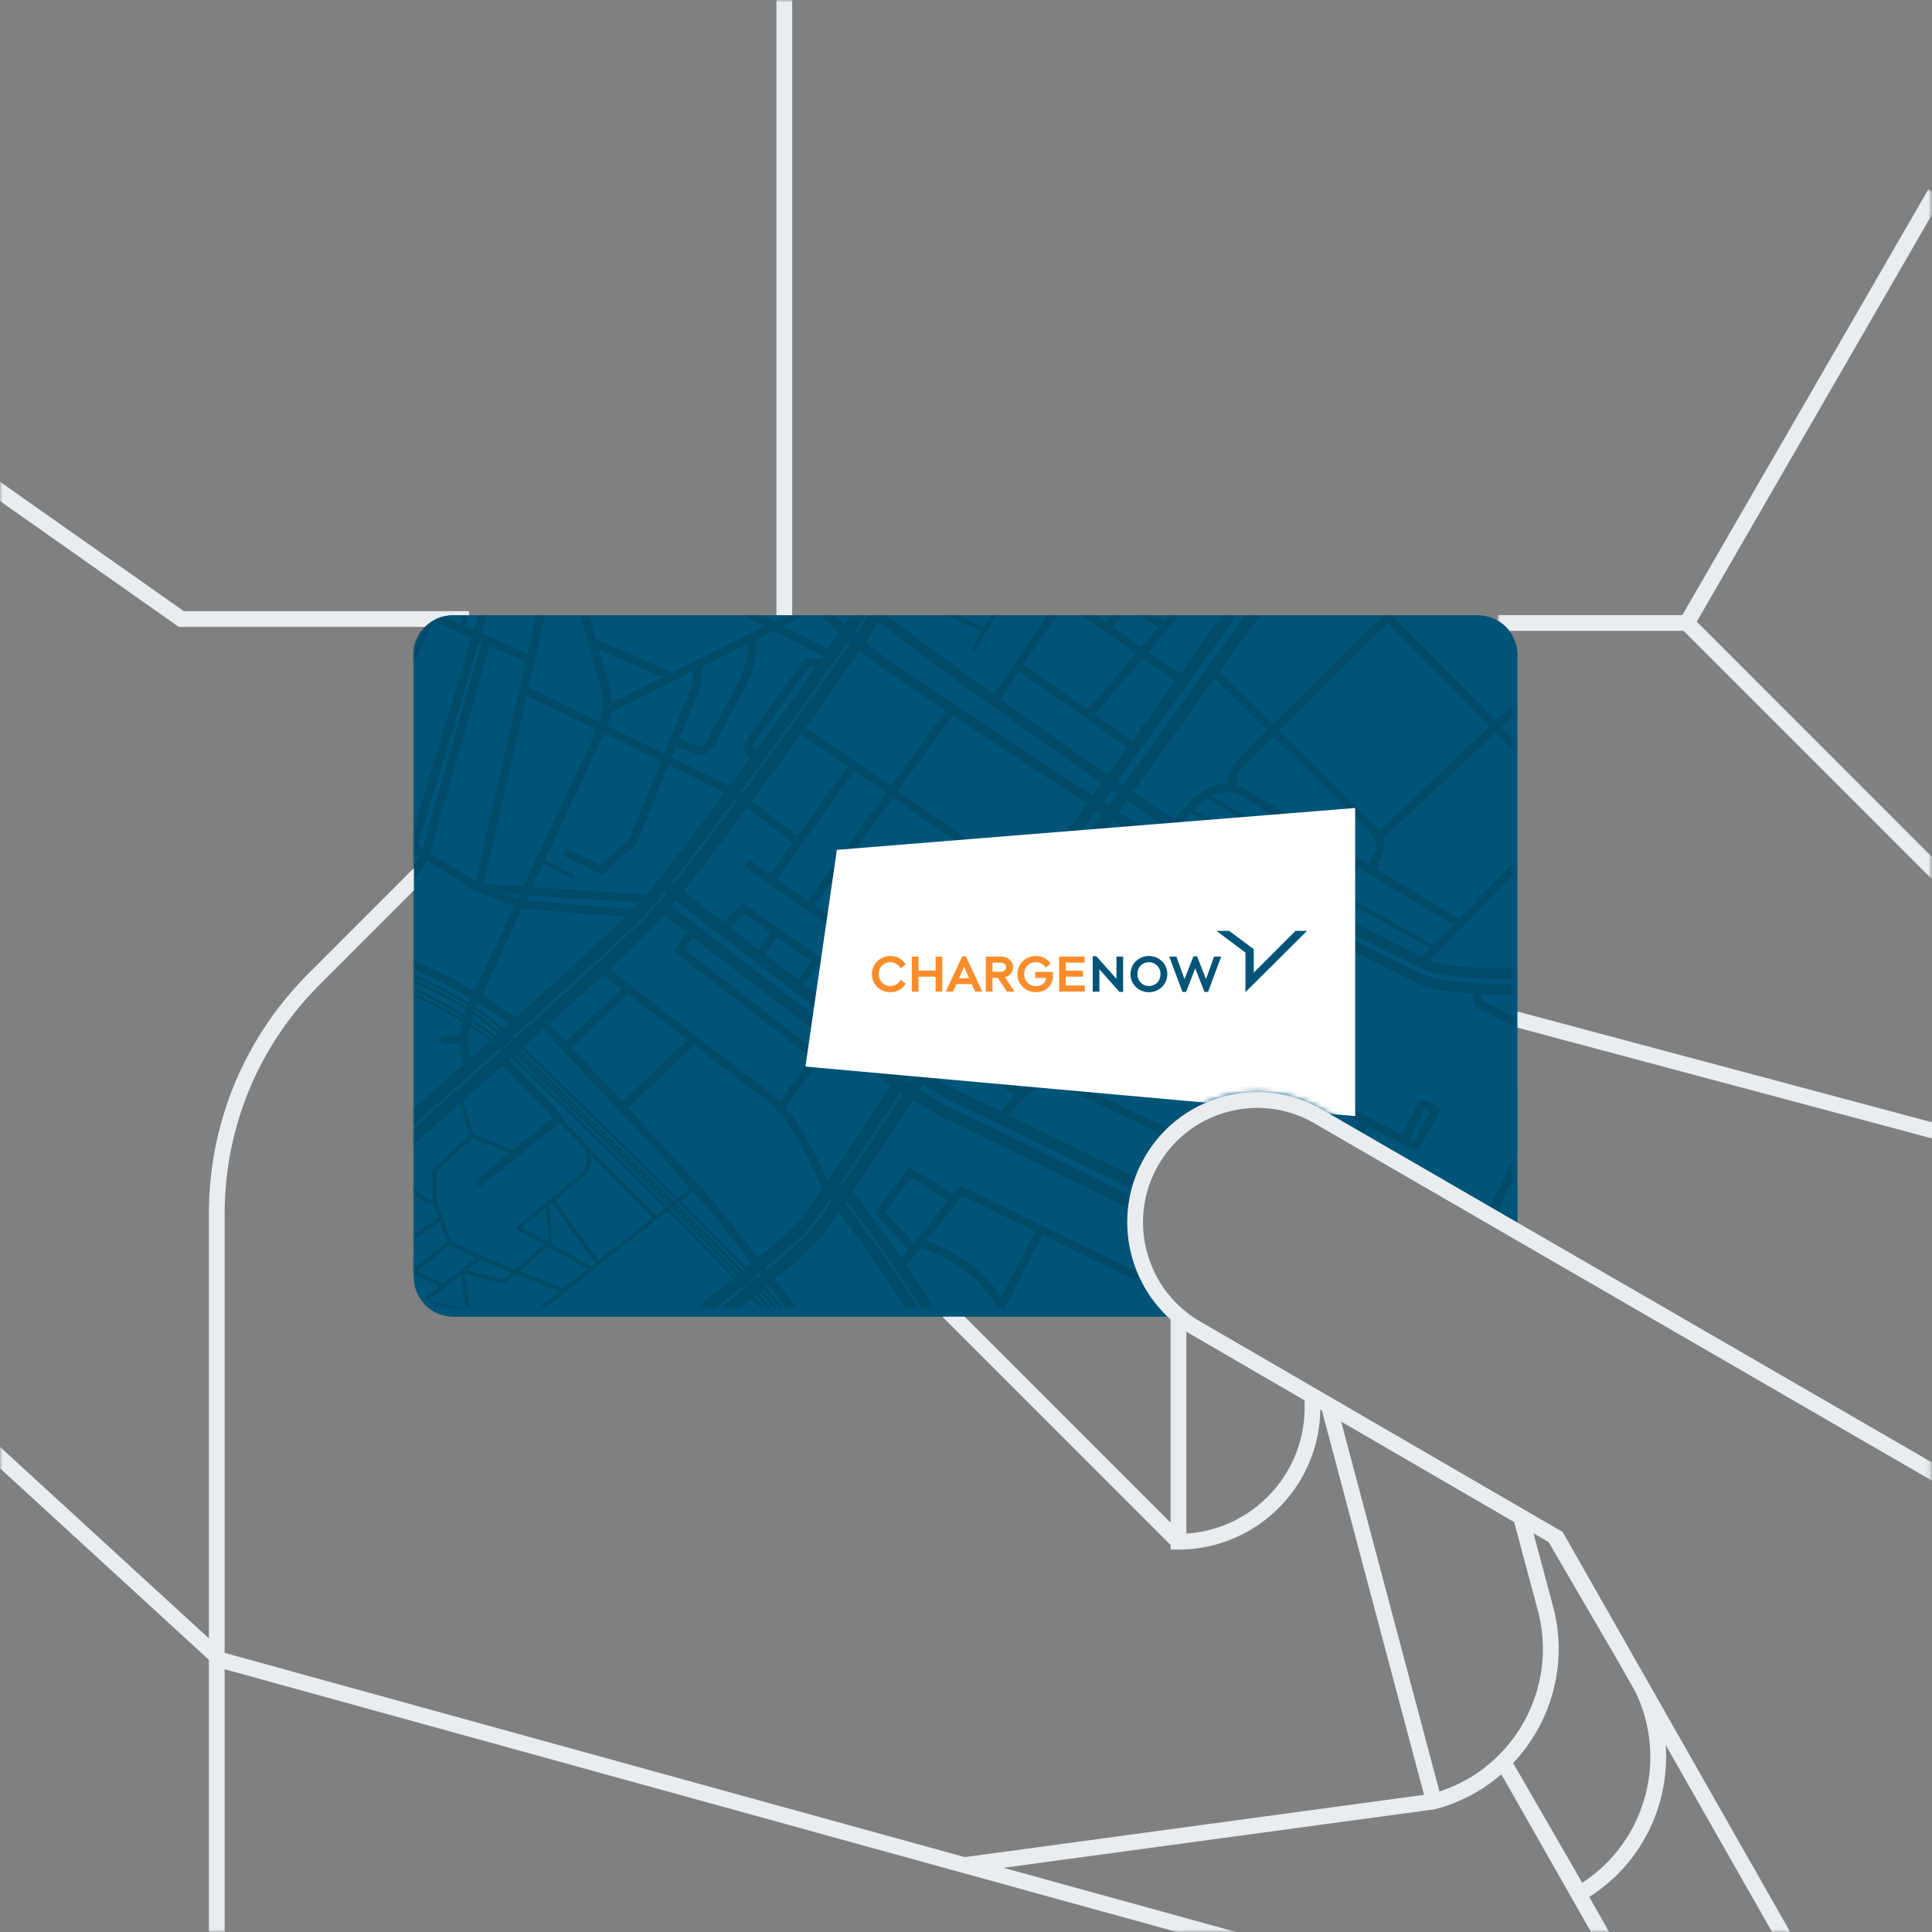 <svg width="388" height="388" xmlns="http://www.w3.org/2000/svg" xmlns:xlink="http://www.w3.org/1999/xlink"><rect width="100%" height="100%" fill="#808080" stroke="none"/><defs><path id="a" d="M0 0h87.07v138.832H0z"/><path id="c" d="M0 388h387.855V0H0z"/><path d="M0 132.936a7.918 7.918 0 007.915 7.918h143.467c-8.527-8.13-10.754-21.356-4.612-32.01 3.488-6.05 9.12-10.38 15.86-12.185 6.734-1.805 13.766-.876 19.802 2.614l39.2 22.68V7.918a7.87 7.87 0 00-1.63-4.797A7.928 7.928 0 00213.716 0H7.915C5.725 0 3.743.89 2.31 2.33A7.892 7.892 0 000 7.918v125.018z" id="e"/><path id="g" d="M0 0h221.403v139.363H0z"/><path id="i" d="M0 0h221.403v139.363H0z"/></defs><g fill="none" fill-rule="evenodd"><path fill="#E9EDF0" d="M304.55 206.332L388 228.625v-3.24l-83.45-22.293z"/><g transform="translate(300.785 38.008)"><mask id="b" fill="#fff"><use xlink:href="#a"/></mask><path d="M2.329 88.687h35.009l50.127 50.145 2.239-2.24-49.731-49.749L89.23 1.585 86.49 0 37.08 85.52H0v1.114a7.957 7.957 0 012.329 2.053" fill="#E9EDF0" mask="url(#b)"/></g><mask id="d" fill="#fff"><use xlink:href="#c"/></mask><path fill="#E9EDF0" mask="url(#d)" d="M155.933 123.574h3.167V-10.293h-3.167zm-64.906-.001h3.166v-.838H36.912l-42.334-29.8-1.822 2.59 42.743 30.09.41.287h49.512a7.89 7.89 0 015.606-2.329"/><g mask="url(#d)"><g transform="translate(83.111 123.573)"><mask id="f" fill="#fff"><use xlink:href="#e"/></mask><use fill="#005478" fill-rule="nonzero" xlink:href="#e"/><g mask="url(#f)"><g transform="translate(-.278 -.046)"><mask id="h" fill="#fff"><use xlink:href="#g"/></mask><path d="M213.184 139.363H8.219c-4.54 0-8.219-3.67-8.219-8.198V8.198C0 3.67 3.68 0 8.219 0h204.965c4.539 0 8.219 3.67 8.219 8.198v122.967c0 4.528-3.68 8.198-8.219 8.198" fill="#005478" mask="url(#h)"/></g><path d="M112.207 7.038c.07.04.147.06.223.06a.428.428 0 00.363-.203l4.241-6.94h-.996l-1.475 2.413-5.518-2.414h-2.118l7.19 3.145-2.05 3.357a.423.423 0 00.14.582" fill="#004A69"/><g transform="translate(-.278 -.046)"><mask id="j" fill="#fff"><use xlink:href="#i"/></mask><path d="M171.603 23.105c-2.884 2.867-4.958 4.95-5.597 5.641-1.98 2.155-2.323 3.958-2.252 5.124-3.092-.136-5.394 1.612-5.973 2.099-1.182.993-4.363 4.465-4.889 5.037a888.766 888.766 0 01-8.156-5.5c5.125-7.137 10.612-14.774 16.388-22.821 1.794 1.784 5.86 5.83 10.479 10.42zm20.435 20.325c.818.811 1.996 2.578 1.221 4.042a19.723 19.723 0 00-1.141 2.592c-10.313-6.24-21.583-13.096-23.845-14.622-.96-.645-1.888-1.055-2.776-1.3-.14-.626-.18-2.136 1.767-4.25.619-.676 2.676-2.738 5.544-5.588 8.612 8.567 18.568 18.464 19.23 19.126zm3.853-41.848l20.428 20.799-22.172 20.943a7.624 7.624 0 00-.905-1.093 68157.27 68157.27 0 00-19.227-19.122c6.02-5.969 14.848-14.635 21.876-21.527zm13.044 60.607l-3.996 4.091-17.523-9.92 2.659-5.549a7562.06 7562.06 0 0018.86 11.378zm-6.232 6.382c-4.34-2.086-11.058-5.492-17.038-8.56l1.381-2.887 17.28 9.785-1.623 1.662zM172.944 53.44l-.05-.027h-.003c-2.356-1.215-5.534-3.095-9.26-5.431l2.239-2.851 20.435 11.573-1.398 2.919a2442.52 2442.52 0 01-11.963-6.183zm-5.31-11.926l-1.98 2.522-8.672-4.91c.758-.787 1.48-1.512 1.896-1.863.127-.106.353-.285.663-.487l8.092 4.738zm5.982-.722c4.273 2.628 10.053 6.14 15.727 9.576l-2.669 5.571-20.275-11.48 2.106-2.68 5.111-.987zm-5.27.155l-7.95-4.654c1.564-.761 4.1-1.35 6.921.553.802.543 2.686 1.721 5.231 3.29l-4.203.811zm-14.02 1.013c.386-.42 1.195-1.297 2.05-2.201l8.745 4.948-2.212 2.818a483.95 483.95 0 01-8.583-5.565zm-8.684 2.608a165.004 165.004 0 008.155 4.877l-14.764 30.672-3.411-2.003a.858.858 0 00-1.168.301c-.24.4-.103.92.3 1.159l3.54 2.079-2.289 4.756-3.89-2.254a.854.854 0 00-1.165.304.845.845 0 00.307 1.159l4.01 2.324-1.525 3.168h-3.594a.868.868 0 00-.505.165l-2.37 1.734c-2.738.166-4.212 1.53-4.951 2.225L108.476 86l32.104-44.701a571.23 571.23 0 005.062 3.27zm21.52 11.828a848.96 848.96 0 013.306 1.652l.516.271c3.228 1.675 8.529 4.42 14 7.22l-12.16 25.263-29.608-15.449 12.072-25.081c4.133 2.267 8.043 4.217 11.873 6.124zm8.524 37.812l14.492 7.56-7.564 16.055-15.38-7.388 8.452-16.227zm1.707 34.697c-4.705-2.343-9.543-4.747-14.371-7.143l-.99-11.937a14017.08 14017.08 0 0119.86 9.534l-4.499 9.546zm-16.82-36.782l2.285-4.608 11.318 5.905-3.588 6.892-3.826-1.934a.854.854 0 00-1.145.371.845.845 0 00.373 1.14l3.813 1.926-4.107 7.885c-1.25-.603-2.532-1.212-3.823-1.834l-1.3-15.743zm-1.721-.093l1.241 14.982c-10.861-5.204-22.225-10.64-25.915-12.36a2.67 2.67 0 00-.206-.093l8.508-17.677 18.867 9.845-2.409 4.86a.856.856 0 00-.086.443zm-28.963 1.172l.539-.398h2.495l-.528 1.106a15.923 15.923 0 00-2.506-.708zm-10.13 7.222c1.202-1.383 2.6-2.946 3.202-3.489h.007c.043-.039.082-.08.116-.106.11-.085.24-.205.392-.35.696-.656 1.858-1.735 4.11-1.801h.02c1.444-.04 3.334.331 5.847 1.503 3.786 1.774 15.683 7.461 26.8 12.79l.985 11.904c-15.983-7.931-31.612-15.658-41.478-20.45zm-9.28-4.422c-1.554-.702-3.79-2.012-6.489-3.76.652-.907 1.834-2.55 3.494-4.863l13.58 9.053c-.919.96-2.13 2.344-2.888 3.224-3.6-1.747-6.276-3.019-7.697-3.654zm-8.528-5.098c-.353-.235-.716-.48-1.082-.728l.23-.318c5.29-7.368 18.445-25.68 36.343-50.609.373.242.736.48 1.095.715-19.988 27.832-33.708 46.932-36.586 50.94zm-2.09 3.086c-.23-.153-.463-.312-.696-.471l.556-1.198c.293.199.579.39.865.583l-.725 1.086zm-1.005-5.188c-3.557-2.453-7.54-5.319-11.637-8.331.806-.904 2.08-2.642 2.017-4.509-.04-1.205-.612-2.25-1.697-3.101-3.577-2.811-19.932-14.188-20.628-14.671a.851.851 0 00-1.085.09l-3.423 3.362c-3.388-2.631-6.156-4.8-7.92-6.186 3.427-4.363 7.936-10.325 12.678-16.727l9.168 6.992-4.526 6.296-3.657-2.582a.859.859 0 00-1.188.202c-.27.38-.18.91.203 1.181l4.346 3.066 18.75 13.223a.862.862 0 001.128-.125l3.172-3.532a.846.846 0 00-.07-1.199.852.852 0 00-1.201.07l-2.666 2.966-9.88-6.968L96.5 36.647l14.994 10.341-19.492 26.747a.84.84 0 00.189 1.181.848.848 0 001.188-.188l9.973-13.681 9.959 7.63c-6.566 9.139-11.447 15.938-14.202 19.768l-.253.357zm-12.439 25.697c-.046 0-.092-.013-.14-.013a2.44 2.44 0 00-.585.08c4.875-7.237 10.944-16.657 12.365-18.869.16.107.316.206.473.311-1.435 2.232-7.291 11.321-12.113 18.491zm-3.041-.86c-1.301-3.118-4.439-10.03-8.435-14.75l9.294-12.963c4.149 3.039 8.186 5.925 11.806 8.401-1.354 2.105-7.733 11.996-12.665 19.311zm-2.911 9.308c-1.678 2.052-4.802 4.872-9.217 8.54l-.353-.45c4.342-3.608 7.5-6.455 9.127-8.448.828-1.013 2.22-2.966 3.873-5.382.034.245.1.483.207.709-1.551 2.243-2.845 4.058-3.637 5.031zm-11.085 6.19c-1.15-1.543-3.653-4.833-7.853-10.023-2.848-3.522-10.678-12.056-18.201-20.14l13.24-12.611c5.904 4.548 11.57 8.891 14.179 10.817 5.653 4.178 10.465 15.611 11.48 18.153-1.767 2.589-3.252 4.687-4.097 5.727-1.523 1.86-4.548 4.581-8.748 8.076zm-.17 4.032c-.132-.146-.265-.285-.392-.418l.765-.628.353.45c-.236.192-.486.397-.726.596zm-.772.628a18.09 18.09 0 00-.389-.417c.11-.092.22-.178.33-.27l.39.416c-.11.093-.217.18-.33.271zm-.748.61a37.36 37.36 0 00-.386-.417c.1-.086.203-.173.306-.252.127.14.257.272.39.417-.103.08-.207.166-.31.252zm-.772.622c-.13-.139-.256-.272-.389-.417.113-.086.223-.179.333-.265.129.14.26.278.389.417-.11.086-.223.179-.333.265zm-.553-3.416c-2.266-2.324-7.267-7.342-13.303-13.34l.336-.265c6.043 6.005 11.044 11.023 13.297 13.34-.106.086-.22.179-.33.265zm-.735.596c-3.866-4.092-8.435-8.759-13.137-13.486l.123-.093c6.026 5.985 11.024 10.997 13.307 13.34-.097.08-.193.16-.293.239zm-.771.628c-3.817-4.031-8.363-8.685-13.145-13.499l.333-.264c4.702 4.733 9.274 9.4 13.144 13.492-.11.093-.223.185-.332.271zm-13.747-14.1c-10.681-10.732-22.421-22.16-29.758-29.197a42.48 42.48 0 00-1.072-.986c.107-.093.213-.188.32-.285.365.328.719.652 1.044.964.244.231 15.503 14.886 29.799 29.238l-.333.265zm-2.263 1.793l-18.68-19.113a.891.891 0 00.096-.344.832.832 0 00-.23-.636L19.44 89.31c.143-.126.28-.245.42-.374.386.344.755.682 1.098 1.01 7.327 7.03 19.043 18.43 29.708 29.142l-1.817 1.443zm-11.473 9.09l-8.706-12.07c2.396-1.973 4.726-3.906 5.76-4.826 1.524-1.344 1.598-3.065 1.352-4.35l12.394 12.685-10.801 8.56zm-1.438 1.139l-7.826-4.37c-.11-1.906-.39-6.726-.506-7.964.137-.106.27-.219.406-.331l8.698 12.056-.772.609zm-5.62 4.455l-8.761-3.476 5.653-4.885 8.01 4.482-4.902 3.88zm-3.088-9.321l-5.2-2.907c.848-.694 2.718-2.211 4.778-3.906.1 1.39.283 4.397.422 6.813zm-6.562 5.495l-6.911-2.748-5.956-2.926-2.855-7.964-.134-6.051 7.231-6.654 7.42 2.934-6.415 5.19a.845.845 0 00-.123 1.191.835.835 0 00.662.318.866.866 0 00.536-.192L29.549 102l4.885 4.998c.2.385 1.558 3.218-.569 5.098-2.518 2.225-12.754 10.546-12.857 10.626a.425.425 0 00-.157.364.442.442 0 00.217.338l5.353 2.992-5.753 4.972zm-2.299 1.98l-7.417-1.762 2.702-2.092 6.289 2.496-1.574 1.357zm-12.186.866L.91 131.633l6.598-5.118 5.281 2.595-6.605 5.124zm4.016-36.69a2305.73 2305.73 0 007.977-7.103l9.99 10.493-7.947 6.435-7.92-3.138-2.1-6.686zm7.748-10.946l.318-.288c.16.126.317.252.47.377a24.95 24.95 0 01-.32.285l-.468-.374zm-.403-2.897a52.643 52.643 0 00-5.165-3.978c.054-.14.107-.272.157-.404a52.939 52.939 0 015.327 4.098 23.4 23.4 0 00-.32.284zm-.812.725a84.114 84.114 0 00-4.819-3.307c.087-.294.177-.579.27-.847a51.632 51.632 0 014.935 3.81c-.127.116-.256.228-.386.344zm-.749.672a84.5 84.5 0 00-4.333-2.979c.037-.146.07-.295.107-.434a84.246 84.246 0 014.546 3.125l-.32.288zm-4.353 3.887c-.592-2.205-.479-4.393-.103-6.28a87.568 87.568 0 014.027 2.777 2532.454 2532.454 0 01-3.924 3.503zm1.548-11.1a107.899 107.899 0 016.24 4.138c-.37.331-.757.675-1.132 1.013a52.92 52.92 0 00-5.528-4.247c.15-.351.297-.659.42-.904zm8.871-18.908l20.667 1.636c-4.585 4.465-12.694 11.88-22.001 20.245a106.152 106.152 0 00-6.759-4.512l8.093-17.369zm-3.6-3.038l3.048.202c-.137.287-.27.572-.403.857l-2.645-1.059zM22.94 16.19l14.035 6.87a14.36 14.36 0 01-.283.618c-1.26 2.609-8.228 17.521-14.427 30.814l-7.937-.526L22.94 16.19zM12.7 53.44a2071.73 2071.73 0 00-9.183-5.7L15.491 6.213l7.244 3.208L12.702 53.44zM2.015 46.813c-.323-.199-.646-.394-.965-.59 3.965-13.057 8.557-28.3 12.354-40.933l.516.229L2.014 46.813zm36.213-22.4c.1-.209.187-.408.28-.606l11.394 5.574c-2.839 6.942-5.767 14.151-6.296 15.452l-5.73 5.356-6.38-3.128a.847.847 0 10-.752 1.52l6.91 3.389a.869.869 0 00.962-.142l6.291-5.886a.826.826 0 00.207-.301c.06-.143 3.237-7.968 6.318-15.508l11.258 5.505c-6.416 8.659-12.375 16.474-15.733 20.49l-22.87-1.513c.725-1.556 1.46-3.128 2.192-4.7l5.495 2.893a.426.426 0 00.575-.175.424.424 0 00-.176-.573l-5.534-2.914c5.338-11.433 10.522-22.522 11.59-24.733zM37.45 6.922l12.738 5.564-10.219 5.108c-.02-1.748-.42-3.364-.932-5.13-.206-.703-.788-2.735-1.587-5.542zm19.007 4.326c-.036 1.16-.226 2.923-.952 4.559-.545 1.234-2.658 6.368-4.96 11.999l-11.401-5.578c.336-.95.558-1.834.689-2.668l16.624-8.312zm1.71-.857l9.171-4.58c.153 1.26.047 3.954-2.236 8.284a639.461 639.461 0 01-4.162 7.78c-.783 1.44-1.212 2.233-1.451 2.743-.34.729-1.215 2.026-2.06 1.715-1.082-.394-2.965-1.225-3.79-1.593 1.657-4.042 3.015-7.318 3.427-8.252 1.065-2.402 1.135-4.968 1.101-6.097zm-5.593 43.555a5.213 5.213 0 01-.213-.169c-.077-.062-.163-.112-.243-.169 3.41-4.335 7.916-10.294 12.658-16.696l.453.34c-4.74 6.4-9.24 12.354-12.655 16.694zm2.193 13.245l1.59-2.428c6.766 5.274 16.852 13.05 26.507 20.157l-1.836 2.561-26.261-20.29zm-15.2 3.872c5.174-4.796 8.994-8.477 10.555-10.258.149-.172.31-.361.475-.556 1.122.887 2.626 2.065 4.416 3.466l-2.103 3.204a.845.845 0 00.19 1.132l26.936 20.81-6.262 8.736a17.174 17.174 0 00-2.013-1.78c-6.017-4.443-28.427-21.831-32.195-24.754zM31.96 86.839l11.377-10.704a5504.12 5504.12 0 0011.87 9.179L42.168 97.73a2762.98 2762.98 0 00-10.21-10.89zm-10.416.586c.107-.093.213-.188.32-.28 7.693 7.307 20.687 20.085 30.927 30.26l-.334.265C42.211 107.495 29.22 94.724 21.543 87.425zm-.422.381c7.66 7.276 20.64 20.04 30.886 30.215l-.116.1c-14.316-14.38-29.606-29.06-29.849-29.295a38.722 38.722 0 00-1.015-.934c.03-.03.064-.06.094-.086zM38.3 72.231l3.673 2.85-11.18 10.52c-1.448-1.536-2.595-2.75-3.314-3.508 3.94-3.559 7.61-6.895 10.821-9.862zm6.006-13.194L22.815 57.34c.166-.357.335-.718.502-1.08l22.245 1.474a48.05 48.05 0 01-1.255 1.304zM20.082 84.684c13.44-12.048 24.89-22.555 27.766-25.845.729-.834 1.65-1.947 2.722-3.284.096.02.186.06.266.123l.223.175a114.495 114.495 0 01-2.782 3.356c-2.995 3.427-14.395 13.9-27.759 25.883l-.436-.408zm-.728 1.45c-.064.057-.126.116-.193.173-.153-.126-.31-.252-.466-.378l.223-.202.436.407zm-.013-.787c.106-.093.212-.19.319-.285.143.132.286.271.432.407-.102.096-.21.192-.316.284-.146-.135-.292-.274-.435-.406zm36.989 30.338c1.657 1.86 2.998 3.415 3.87 4.488 4.265 5.276 6.764 8.567 7.87 10.05-.304.244-.62.502-.936.761-2.236-2.298-7.24-7.315-13.29-13.334l2.486-1.965zm-3.091 1.363c-10.24-10.17-23.24-22.953-30.954-30.284 1.331-1.192 2.646-2.377 3.933-3.536 3.894 4.118 20.675 21.89 29.546 31.82l-2.525 2zm44.44-26.12l-.56 1.202C81.955 81.725 59.368 64.062 52.15 58.375c.263-.32.536-.662.819-1.013 6.991 5.499 29.592 23.159 44.71 33.565zm-28.146-23.78c-2.04-1.567-3.983-3.063-5.776-4.453l2.762-2.71c.938.654 2.931 2.044 5.324 3.72l-2.31 3.442zm11.814 3.276c2.282 1.632 4.189 3.023 5.137 3.764.682.536 1.025 1.136 1.048 1.83.047 1.268-.981 2.675-1.684 3.44a963.788 963.788 0 01-7.057-5.266l2.556-3.768zm-3.917 2.74c-2.24-1.69-4.436-3.365-6.546-4.98l2.353-3.5c2.176 1.53 4.555 3.208 6.725 4.75l-2.532 3.73zM68.918 5.016l3.687-1.84 9.88 5.028-.433.619-2.623-.262a.856.856 0 00-.778.352L66.631 25.67a.84.84 0 00-.09.832l1.073 2.449a1482.47 1482.47 0 01-3.9 5.303l-11.637-5.697c.31-.761.62-1.512.918-2.247.87.39 2.726 1.208 3.847 1.615.3.11.59.159.869.159 1.48 0 2.682-1.387 3.32-2.751.22-.463.666-1.287 1.408-2.651.886-1.636 2.226-4.105 4.173-7.8 2.759-5.239 2.609-8.463 2.306-9.867zm-.623 21.251l11.454-15.97 1.188.119A1204.56 1204.56 0 0168.775 27.36l-.48-1.093zm19.2-21.046c.143.13.287.252.43.378-4.935 7.27-13.567 19.298-21.69 30.292l-.448-.345c8.135-11.014 16.787-23.07 21.708-30.326zM77.32 44.343l-9.147-6.978c3.287-4.448 6.654-9.066 9.833-13.472l9.37 6.462L77.32 44.343zm11.453-13.022l6.327 4.363-15.75 21.652-6.156-4.34 15.58-21.675zM89.79 7.19c1.294 1.075 2.555 2.062 3.76 2.895 2.319 1.602 7.39 5.009 13.543 9.11L96.1 34.311 78.997 22.516c4.23-5.879 8.05-11.298 10.792-15.326zm33.335 47.818c-3.188 4.439-6.14 8.546-8.825 12.287l-9.949-7.62 8.545-11.721 10.23 7.054zM97.498 35.273L108.51 20.14a5117.429 5117.429 0 0026.893 17.773L124.117 53.63 97.499 35.274zM92.481 3.142c.352-.553.728-1.145 1.117-1.767a197.613 197.613 0 014.729 3.59c5.277 4.121 22.907 16.916 40.08 28.763l-1.766 2.46c-14.166-9.29-36.221-23.928-41.875-27.844-1.2-.827-2.472-1.827-3.783-2.923a158.43 158.43 0 001.498-2.28zm49.008 32.707c-.576.805-1.148 1.599-1.714 2.39-.356-.234-.722-.473-1.095-.714.573-.798 1.151-1.606 1.734-2.414l1.075.738zm-19.672-24.555l21.722 15.287a3065.753 3065.753 0 00-3.897 5.429 1541.493 1541.493 0 01-21.546-15.16c.652-.978 2.093-3.13 3.72-5.556zm24.873-2.618l6.455 4.526c-2.955 4.114-5.826 8.116-8.615 11.999l-7.454-5.243 9.614-11.282zm56.541 90.537l1.039.582-3.131 5.78-.839-.437 2.931-5.925zM94.936 119.895l5.248-6.872 7.247 4.581-6.755 8.487-5.74-6.196zm15.457-3.29c1.9.933 7.287 3.561 14.644 7.156l-6.89 13.274c-4.217-7.322-11.94-10.38-14.982-11.341l7.228-9.09zM167.233 0l-24.51 34.132c-.356-.249-.715-.494-1.075-.742C149 23.155 157.056 11.934 165.625 0h-3l-8.491 11.825c-1.292-.908-3.677-2.582-6.34-4.446L154.082 0h-2.235l-.937 1.1-1.878-1.1h-3.362l4.122 2.413-3.394 3.986c-1.95-1.364-3.963-2.774-5.753-4.022L142.659 0h-2.228l-1.188 1.401C138.5.883 137.822.41 137.23 0h-2.994c1.197.804 6.307 4.375 11.052 7.697l-9.607 11.277-12.921-9.09c2.32-3.453 4.772-7.087 5.744-8.477.435-.622.88-1.078 1.322-1.407h-2.39a9.5 9.5 0 00-.33.441c-1.807 2.575-8.645 12.8-10.392 15.415-7.913-5.68-14.255-10.357-17.073-12.56A217.984 217.984 0 0095.308 0h-3.727c-.405.65-.796 1.266-1.16 1.834-.376.586-.812 1.255-1.302 1.986a39.951 39.951 0 01-.429-.374A129.185 129.185 0 0090.911 0h-2.885l-.144.225a96.645 96.645 0 01-1.029 1.58A1876.83 1876.83 0 0184.868 0h-3.155L83.1 1.262a575.36 575.36 0 002.559 2.326c-.666.98-1.401 2.056-2.2 3.208l-8.968-4.565 4.1-2.048a.857.857 0 00.24-.183h-3.67l-2.55 1.275L70.108 0h-3.741l4.359 2.218-3.205 1.599v.003l-15.356 7.677-15.32-6.69L35.47 0H33.7c1.826 6.401 3.34 11.702 3.698 12.936.846 2.9 1.328 5.21.203 8.541l-14.275-6.988L26.629 0h-1.746L23.12 7.736l-9.224-4.084L14.994 0h-1.78l-.888 2.957-1.846-.819L11.126 0H8.853l1.194.63-.353 1.161L6.21.248C2.642 1.142 0 4.362 0 8.198V9.85l4.22-8.63 7.614 3.374A18747.926 18747.926 0 010 43.814v5.867l.54-1.78c.276.173.555.342.835.514L0 50.81v3.418l2.822-4.92c4.972 3.066 9.82 6.095 9.907 6.15.03.017.06.024.09.04.016.007.03.02.046.027l7.51 3.012c-3.67 7.879-6.8 14.598-7.886 16.922C8.901 73.328 4.551 71.032 0 69.27v1.835c4.248 1.706 8.325 3.88 11.711 5.894-.12.235-.26.517-.405.844A66.112 66.112 0 000 72.172v.603a65.412 65.412 0 0111.075 5.59c-.053.126-.11.259-.164.398A64.652 64.652 0 000 73.222v.603A64.096 64.096 0 0110.706 79.3c-.104.275-.203.57-.3.874-3.266-2-6.82-3.902-10.406-5.485v.61c3.53 1.573 7.026 3.453 10.236 5.427-.04.14-.08.282-.116.424C6.949 79.193 3.493 77.325 0 75.76v.612c3.447 1.559 6.853 3.411 9.977 5.351a18.122 18.122 0 00-.426 2.674H6.463a.852.852 0 00-.852.848c0 .47.383.847.852.847h3.041a14.04 14.04 0 00.725 4.138A4135.727 4135.727 0 010 99.3v3.242A3792.463 3792.463 0 0017.518 86.98c.16.126.32.25.473.377A3656.995 3656.995 0 010 103.33v3.235c3.116-2.746 6.308-5.568 9.5-8.405l1.964 6.263-7.373 6.779a.44.44 0 00-.138.325l.134 5.918c-.625 0-2.043-.258-3.47-2.35A97.93 97.93 0 010 114.18v1.509c1.594 2.267 3.254 2.603 4.087 2.603.057 0 .1-.006.15-.006l.932 2.608-5.17 3.744v1.049a4611.93 4611.93 0 005.469-3.958l1.484 4.144-6.539 5.07L0 128.526v2.64c0 .38.028.751.078 1.116l.086-.066 5.274 2.602-2.912 2.258c.208.2.426.388.654.565l6.508-5.047 1.087 6.686-7.296-1.418a8.193 8.193 0 004.74 1.502h3.433l-1.137-6.989 7.87 1.867a.41.41 0 00.377-.093l2.07-1.787 8.717 3.462-4.465 3.54h1.374l24.81-19.667c4.782 4.813 9.331 9.468 13.148 13.5a1521.475 1521.475 0 01-7.708 6.167h3.903a949.786 949.786 0 005.475-4.394c.133.146.26.278.39.417a1208.582 1208.582 0 01-4.957 3.977h3.897c.937-.75 1.844-1.48 2.713-2.182.703.764 1.363 1.493 1.977 2.182h.756c-.7-.791-1.468-1.641-2.29-2.54.113-.092.22-.178.332-.271a168.99 168.99 0 012.525 2.811h.754a180.77 180.77 0 00-2.839-3.169c.106-.086.21-.172.313-.251a99.654 99.654 0 012.983 3.42h.736a98.41 98.41 0 00-3.28-3.778c.113-.093.22-.178.329-.271a98.133 98.133 0 013.5 4.05h.729a97.196 97.196 0 00-3.79-4.408l.576-.47 3.836 4.877h2.166l-4.69-5.962c4.572-3.8 7.819-6.733 9.606-8.925.745-.907 1.896-2.51 3.267-4.482 2.52 3.323 8.413 11.245 13.6 19.37h2.516c-5.718-9.095-12.515-18.155-14.847-21.21l.336-.497c2.265 2.954 9.312 12.3 15.189 21.706h2.499a219.02 219.02 0 00-5.68-8.73l2.79-3.509c2.269.665 11.496 3.814 15.413 12.24h1.864c-.068-.157-.142-.313-.21-.469l7.473-14.386c8.513 4.159 19.359 9.45 30.458 14.854h3.874c-25.073-12.207-49.88-24.341-50.371-24.579a.853.853 0 00-1.045.231l-.991 1.252-8.06-5.091a.86.86 0 00-1.134.205l-6.153 8.05a.844.844 0 00.053 1.086l6.41 6.918-1.379 1.729a330.573 330.573 0 00-9.746-13.36c4.759-7.085 10.455-15.916 12.086-18.458 3.038 1.973 5.583 3.469 7.364 4.263 5.617 2.523 32.28 15.697 57.836 28.389l-4.661 9.365h1.9l4.285-8.611c5.95 2.956 11.817 5.874 17.318 8.611h5.457c-29.822-14.847-73.72-36.636-81.13-39.965-1.7-.761-4.13-2.191-7.038-4.072l.719-1.085c2.851 1.847 5.217 3.237 6.854 3.972 7.824 3.514 53.867 26.404 83.476 41.15h5.451c-5.82-2.9-12.481-6.218-19.484-9.703l4.495-9.54c4.7 2.416 24.262 12.466 34.498 17.451l-.198.435a8.251 8.251 0 001.758-1.561l-.08-.039c-.006 0-.01 0-.013-.007h-.007a738.034 738.034 0 01-7.77-3.84l9.803-20.055v-3.881L210.08 131.79c-10.173-5.104-22.48-11.426-25.942-13.207l7.55-16.028 9.408 4.906a.845.845 0 001.144-.344l3.93-7.25a.852.852 0 00-.336-1.145l-2.556-1.423a.87.87 0 00-.669-.073.877.877 0 00-.509.437l-3.307 6.686-23.077-12.042h-.003l-1.381-.722 12.165-25.273c6.213 3.168 12.422 6.29 15.873 7.885 1.93.894 5.3 1.473 10.505 1.777l.266 2.036a.842.842 0 00.45.643l7.812 4.06V80.8l-6.631-3.444-.167-1.295c2.015.09 4.275.143 6.798.163v-2.118c-9.828-.077-15.62-.662-18.135-1.828-6.738-3.122-24.131-12.115-31.295-15.84a61.344 61.344 0 00-.543-.277c-1.098-.553-2.203-1.103-3.314-1.658-6.628-3.3-13.48-6.714-21.326-11.718a690.605 690.605 0 01-4.972-3.215l1.684-2.344c11.696 7.978 22.564 15.052 28.408 18.068.006.003.016.003.023.006.01.006.016.013.023.017 2.436 1.267 24.008 12.49 31.731 16.064 2.533 1.172 8.848 1.663 17.716 1.737v-2.13c-8.455-.063-14.583-.493-16.817-1.527-.083-.037-.173-.083-.26-.123l17.077-17.488v-2.432l-11.25 11.523c-1.338-.805-8.485-5.105-16.541-9.977a17.28 17.28 0 011.155-2.701c.588-1.113.548-2.287.186-3.36l22.558-21.308 3.892 3.963v-2.425l-2.658-2.706 2.658-2.511v-2.337l-3.85 3.636L197.107.394l.402-.394h-2.43c-7.09 6.95-16.123 15.82-22.267 21.907-4.798-4.77-9.004-8.954-10.681-10.622L170.232 0h-3z" fill="#004A69" mask="url(#j)"/></g><path fill="#FFF" d="M189.049 38.694L84.956 47.101l-6.312 43.523 110.405 9.953z"/><path fill="#005478" d="M177.078 63.37l-.002.002-8.398 8.382v-4.697l-4.943-3.686h-2.551l.013.01 5.81 4.348v7.959l.008-.01 12.349-12.297.01-.01zm-40.742 5.105v7.099h1.34V71.08l4.032 4.545h.736v-7.09h-1.34v4.481l-3.984-4.502-.038-.04zm11.292 1.191c-1.345 0-2.322 1-2.322 2.38 0 1.39.977 2.399 2.322 2.399 1.346 0 2.323-1.01 2.323-2.4 0-1.356-.998-2.38-2.323-2.38m-.01 6.022c-2.07 0-3.693-1.595-3.693-3.632s1.622-3.632 3.694-3.632c2.076 0 3.703 1.595 3.703 3.632s-1.627 3.632-3.703 3.632m11.885-.061h-.728l-1.846-4.745-1.834 4.745h-.738l-.03-.08-2.621-7.01h1.44l.03.08 1.592 4.448 1.799-4.58h.725l.031.078 1.768 4.502 1.611-4.529h1.44z"/><path d="M95.7 75.688c-2.078 0-3.705-1.596-3.705-3.633s1.627-3.633 3.704-3.633c1.274 0 2.406.607 3.026 1.624l.058.096-1.02.751-.072-.11c-.475-.731-1.16-1.117-1.982-1.117-1.351 0-2.334 1.005-2.334 2.39 0 1.383.983 2.389 2.334 2.389.822 0 1.507-.387 1.982-1.119l.071-.109 1.02.75-.056.097c-.61 1.017-1.742 1.624-3.027 1.624m10.426-.114h-1.34V72.57h-3.429v3.005h-1.339v-7.038h1.34v2.81h3.428v-2.81h1.34zm3.371-2.694h2.017l-1.009-2.29-1.008 2.29zm4.679 2.694h-1.448l-.692-1.513h-3.072l-.692 1.513h-1.448l3.314-7.09h.724l3.314 7.09zm2.028-3.991h1.6c.718 0 1.147-.34 1.147-.907 0-.572-.44-.928-1.147-.928h-1.6v1.835zm4.463 3.991h-1.546l-1.847-2.768h-1.07v2.768h-1.34v-7.038h2.961c1.47 0 2.497.875 2.497 2.13 0 .975-.61 1.736-1.606 2.02l1.951 2.888zm4.249.114c-2.083 0-3.713-1.596-3.713-3.633s1.63-3.633 3.713-3.633c1.186 0 2.244.513 2.907 1.408l.07.095-.985.803-.077-.102a2.326 2.326 0 00-1.924-.96c-1.346 0-2.323 1-2.323 2.38 0 1.423.98 2.419 2.384 2.419 1.12 0 1.9-.643 2.023-1.65h-2.207v-1.212h3.568v.833c0 1.914-1.412 3.252-3.436 3.252m9.848-.114h-5.168v-7.038h5.117v1.223h-3.777v1.607h3.447v1.193h-3.447v1.793h3.828z" fill="#FA8D2B"/></g></g></g><path d="M317.754 378.106l-13.877-24.045c7.683-8.122 11.11-19.93 8.011-31.5l-3.92-14.637 3.035 1.763 13.505 23.164 3.841 6.748c6.701 13.611 2.162 30.224-10.595 38.507zm-13.668-72.435l4.744 17.71c4.155 15.512-4.65 31.498-19.748 36.402L269.344 285.5l34.742 20.17zM262 282.686c0 13.44-10.515 24.469-23.746 25.29v-40.57a25 25 0 001.18.727L262 281.235v1.451zm52.034 25.348l-.212-.372-72.801-42.27c-10.955-6.336-14.722-20.418-8.398-31.392 3.066-5.319 8.015-9.122 13.939-10.709a22.745 22.745 0 0117.396 2.298l127.062 73.514.792-1.372.793-1.37-87.862-50.835-39.2-22.679c-6.036-3.49-13.068-4.42-19.802-2.615-6.739 1.806-12.371 6.134-15.86 12.186-6.141 10.654-3.915 23.88 4.613 32.01.195.186.39.373.593.555v40.803l-41.343-41.358h-4.477l45.82 45.836v.928h1.583c15.585 0 28.28-12.582 28.486-28.124l.315.183 20.514 77.203-92.214 12.509-148.653-41.024v-88.092c0-17.423 6.782-33.804 19.097-46.125l18.897-18.903v-4.478l-21.135 21.142c-12.913 12.919-20.025 30.094-20.025 48.364v85.19l-53.547-49.102-2.14 2.335 55.687 51.065v67.335h3.166v-65.445l228.333 63.012.843-3.053-72.76-20.079 86.055-11.673.64-.107.152-.032a33.042 33.042 0 0013.13-6.964l26.647 46.859 2.752-1.567-11.75-20.66c10.623-6.731 16.21-18.637 15.354-30.523l32.176 56.558 2.752-1.566-.87-1.53-54.538-95.866z" fill="#E9EDF0" mask="url(#d)"/></g></svg>